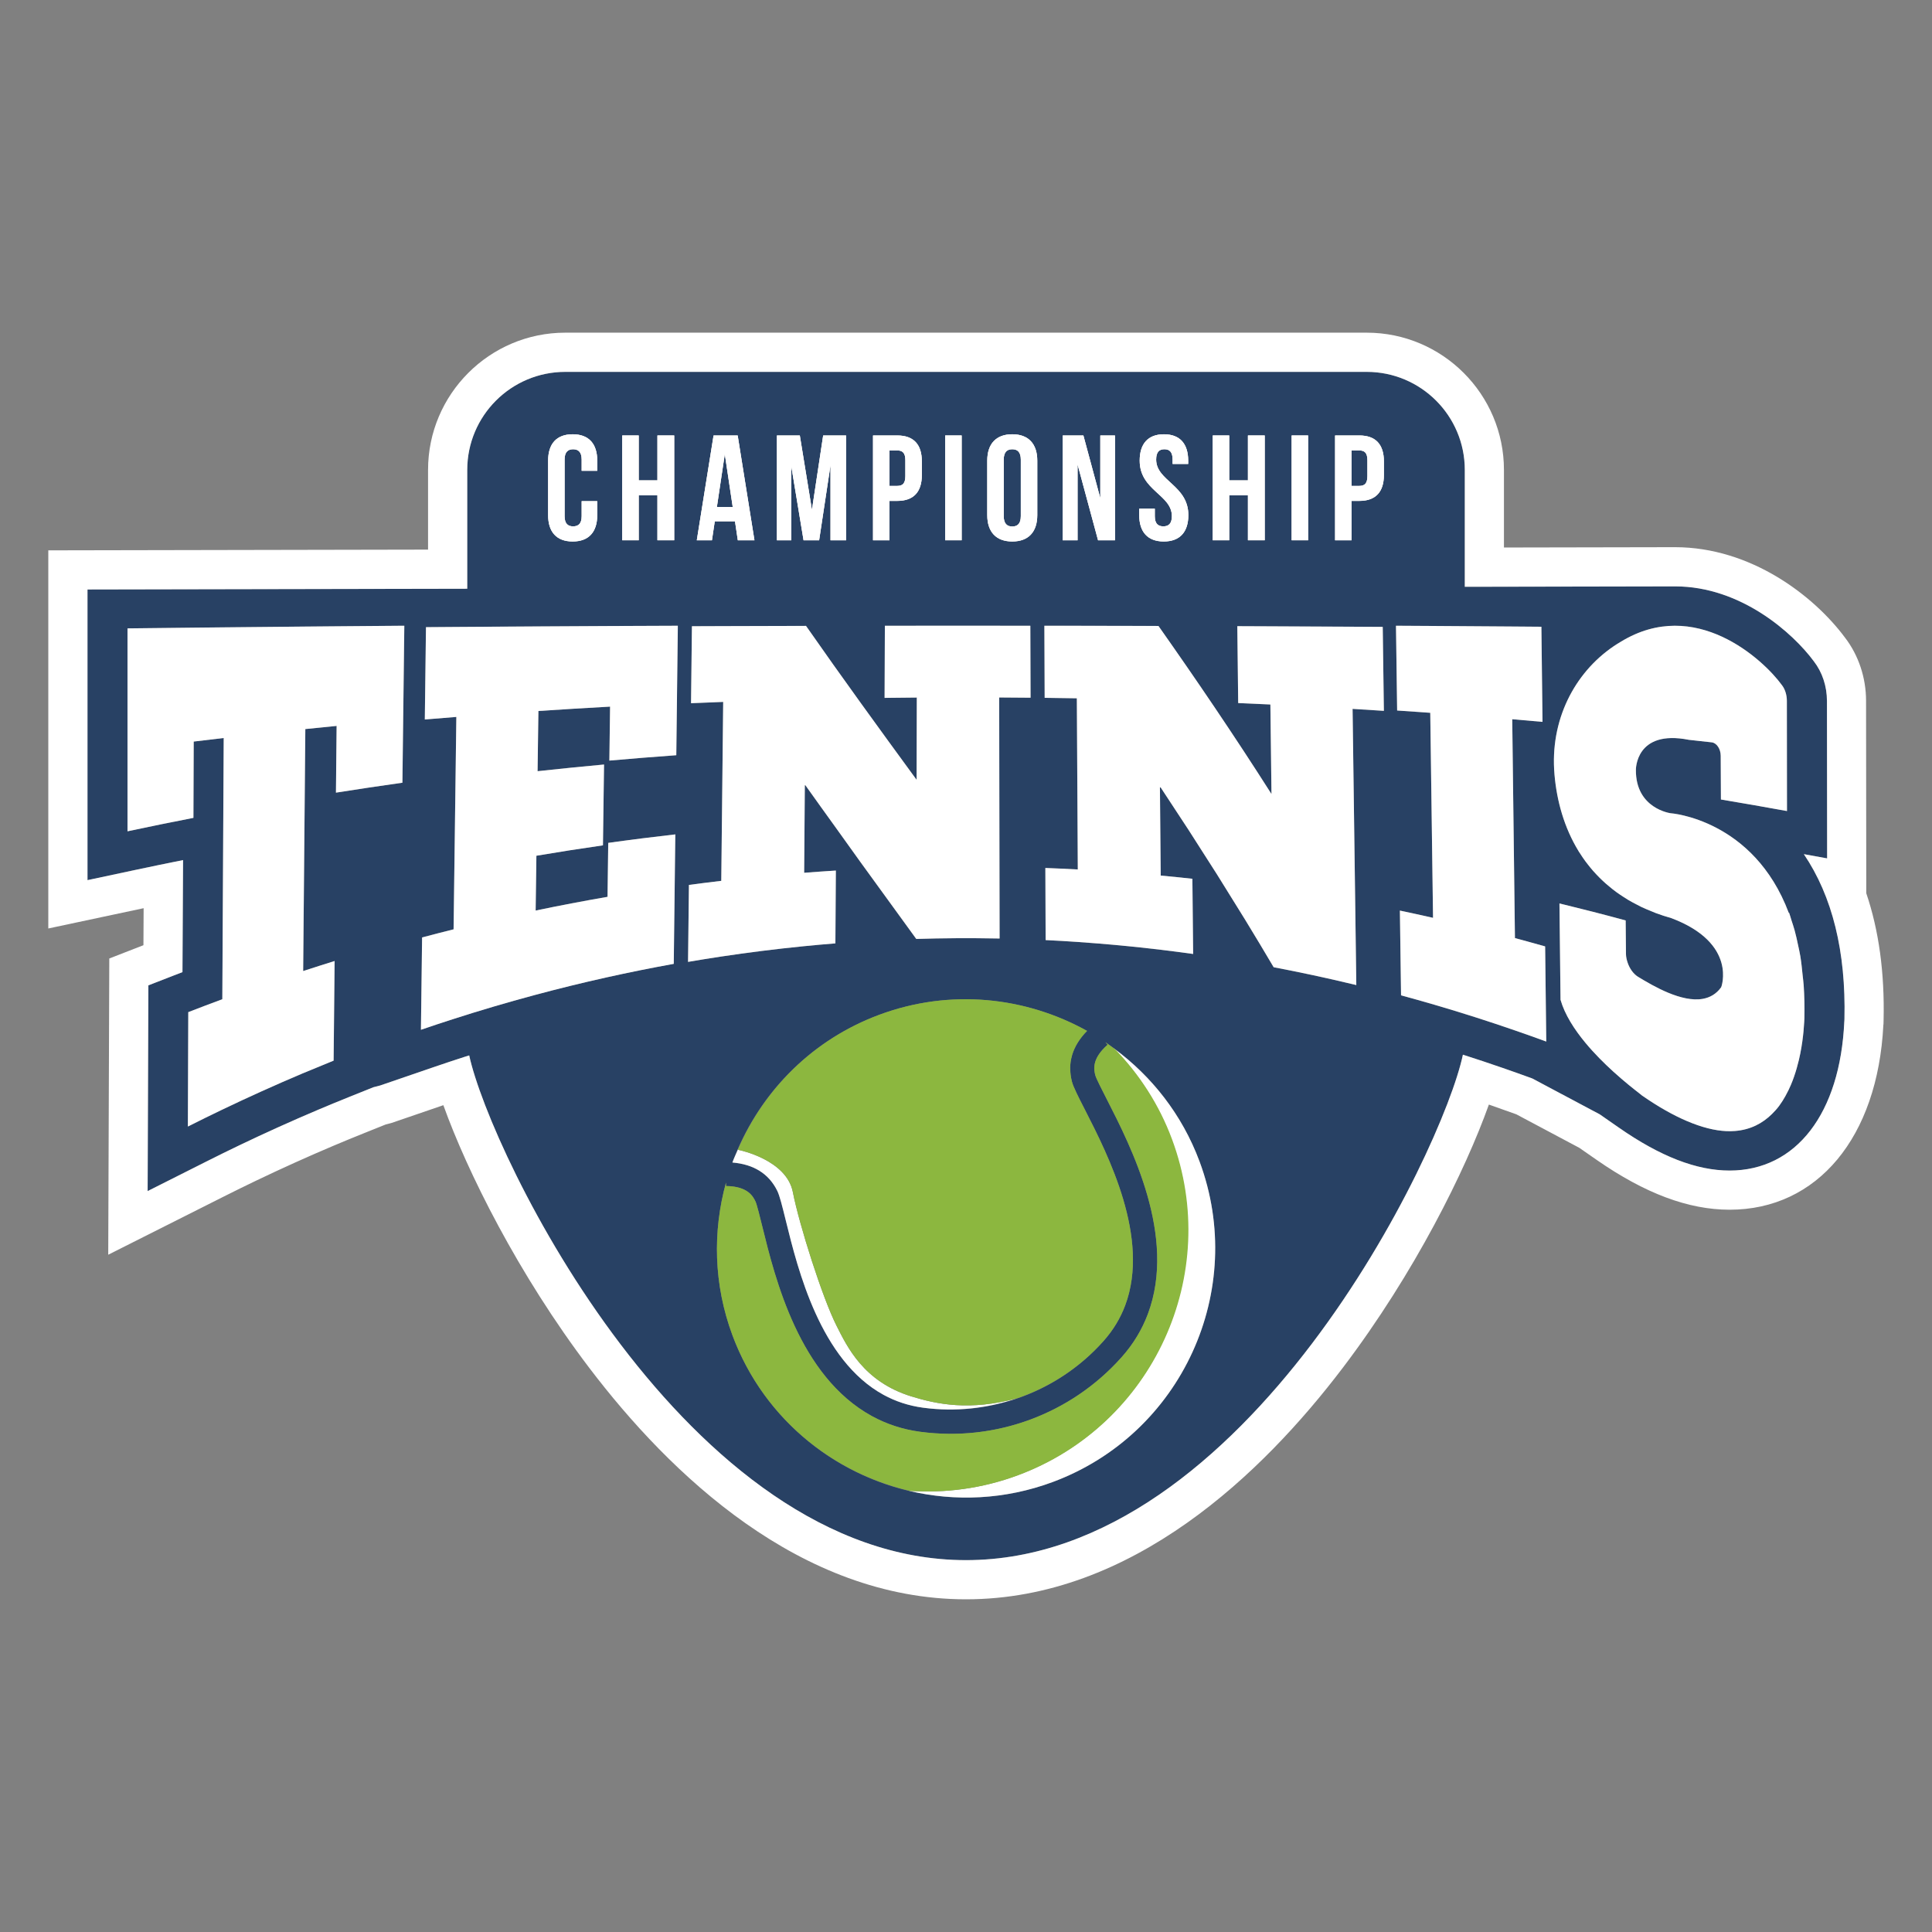 <?xml version="1.0" encoding="utf-8"?>
<!-- Generator: Adobe Illustrator 25.4.1, SVG Export Plug-In . SVG Version: 6.00 Build 0)  -->
<svg version="1.1" xmlns="http://www.w3.org/2000/svg" xmlns:xlink="http://www.w3.org/1999/xlink" x="0px" y="0px"
	 viewBox="22.366 337.079 100 100" enable-background="new 22.366 337.079 100 100" xml:space="preserve">
<rect x="22.366" y="337.079" width="100" height="100" fill="#808080" stroke="none"/>
<g id="background">
	<g>
		<path fill="#284164" d="M115.731,381.289l1.205,0.219l-0.009-8.153c-0.001-0.759-0.241-1.483-0.678-2.047
			c-1.076-1.457-3.77-3.879-7.182-3.879l-10.885,0.021v-6.048c0-2.803-2.273-5.076-5.076-5.076H51.626
			c-2.803,0-5.076,2.273-5.076,5.076v6.149l-19.656,0.038v15.045l2.511-0.535c0.809-0.172,1.625-0.341,2.436-0.503l-0.031,5.799
			c-0.153,0.059-0.306,0.118-0.459,0.177l-1.306,0.508l-0.038,10.649l3.029-1.525c0.574-0.289,1.151-0.573,1.716-0.844
			c1.344-0.644,2.716-1.263,4.078-1.84c0.526-0.222,1.06-0.443,1.588-0.655l1.276-0.512l0.351-0.091l2.791-0.957
			c0.528-0.181,1.063-0.359,1.591-0.529c0.075-0.024,0.151-0.046,0.225-0.07c1.095,5.069,11.24,26.125,25.713,26.125
			c14.51,0,24.669-21.162,25.721-26.162c0.691,0.221,1.381,0.45,2.064,0.687c0.517,0.179,1.031,0.362,1.526,0.543l3.494,1.858
			l0.992,0.69c2.146,1.493,4.02,2.219,5.727,2.219h0c3.448,0,5.721-2.954,5.938-7.712l0.003-0.027l0.003-0.103
			C117.914,386.331,117.208,383.469,115.731,381.289z M91.469,359.619h1.255c0.852,0,1.271,0.473,1.271,1.341v0.705
			c0,0.868-0.418,1.341-1.271,1.341h-0.403v2.038h-0.852V359.619z M89.222,359.619h0.852v5.424h-0.852V359.619z M85.138,359.619
			h0.852v2.325h0.969v-2.325h0.868v5.424h-0.868v-2.325H85.99v2.325h-0.852V359.619z M81.333,363.408h0.806v0.387
			c0,0.388,0.17,0.527,0.442,0.527c0.271,0,0.442-0.139,0.442-0.527c0-1.116-1.666-1.325-1.666-2.875
			c0-0.868,0.426-1.364,1.255-1.364c0.829,0,1.255,0.496,1.255,1.364v0.17h-0.806v-0.225c0-0.387-0.155-0.535-0.426-0.535
			c-0.271,0-0.426,0.147-0.426,0.535c0,1.116,1.666,1.325,1.666,2.875c0,0.868-0.434,1.364-1.271,1.364
			c-0.837,0-1.271-0.496-1.271-1.364V363.408z M77.373,359.619h1.069l0.876,3.247v-3.247h0.759v5.424h-0.876l-1.062-3.929v3.929
			h-0.767V359.619z M73.467,360.921c0-0.868,0.457-1.364,1.294-1.364s1.294,0.496,1.294,1.364v2.821
			c0,0.868-0.457,1.364-1.294,1.364s-1.294-0.496-1.294-1.364V360.921z M76.859,413.786c-6.666,2.478-14.106-0.93-16.583-7.597
			c-0.978-2.632-1.027-5.38-0.332-7.9l-0.002,0.18c1.142,0.011,1.403,0.545,1.528,0.801c0.071,0.151,0.248,0.868,0.353,1.297
			c0.667,2.709,1.909,7.751,5.672,9.81c0.761,0.416,1.591,0.688,2.466,0.807l0.051,0.007c1.953,0.259,3.904,0.027,5.693-0.638
			c1.777-0.661,3.395-1.748,4.697-3.204l0.039-0.044c0.585-0.66,1.036-1.406,1.34-2.218c1.501-4.008-0.863-8.635-2.134-11.122
			c-0.201-0.393-0.537-1.051-0.583-1.211c-0.073-0.275-0.225-0.848,0.631-1.598l-0.113-0.129c2.156,1.454,3.901,3.559,4.874,6.177
			C86.934,403.869,83.526,411.308,76.859,413.786z M78.633,390.439c-0.771,0.784-1.038,1.668-0.781,2.635
			c0.07,0.266,0.303,0.728,0.678,1.461c1.182,2.314,3.382,6.62,2.076,10.11c-0.25,0.667-0.621,1.281-1.107,1.829l-0.033,0.037
			c-2.335,2.613-5.808,3.897-9.305,3.433l-0.029-0.004c-0.723-0.098-1.408-0.322-2.034-0.664c-3.278-1.794-4.434-6.487-5.055-9.009
			c-0.197-0.798-0.323-1.3-0.444-1.548c-0.438-0.897-1.23-1.376-2.324-1.468c1.257-3.412,3.93-6.281,7.599-7.645
			C71.546,388.24,75.45,388.67,78.633,390.439z M71.289,359.619h0.852v5.424h-0.852V359.619z M67.554,359.619h1.255
			c0.852,0,1.271,0.473,1.271,1.341v0.705c0,0.868-0.418,1.341-1.271,1.341h-0.403v2.038h-0.852V359.619z M62.579,359.619h1.186
			l0.628,3.851l0.581-3.851h1.186v5.424h-0.806v-3.89l-0.589,3.89h-0.806l-0.635-3.836v3.836h-0.744V359.619z M59.3,359.619h1.248
			l0.868,5.424h-0.86l-0.147-0.984h-1.046l-0.147,0.984h-0.783L59.3,359.619z M54.573,359.619h0.852v2.325h0.969v-2.325h0.868v5.424
			h-0.868v-2.325h-0.969v2.325h-0.852V359.619z M50.737,360.921c0-0.868,0.434-1.364,1.271-1.364c0.837,0,1.271,0.496,1.271,1.364
			v0.527h-0.806v-0.581c0-0.387-0.171-0.535-0.442-0.535c-0.271,0-0.442,0.147-0.442,0.535v2.929c0,0.388,0.17,0.527,0.442,0.527
			c0.271,0,0.442-0.139,0.442-0.527v-0.775h0.806v0.721c0,0.868-0.434,1.364-1.271,1.364c-0.837,0-1.271-0.496-1.271-1.364V360.921z
			 M43.197,377.593c-1.148,0.162-2.295,0.333-3.44,0.514c0.012-1.151,0.023-2.303,0.035-3.454c-0.54,0.053-1.08,0.107-1.62,0.163
			c-0.037,4.175-0.075,8.35-0.112,12.525c0.542-0.177,1.085-0.35,1.628-0.519c-0.017,1.719-0.035,3.437-0.052,5.156h0v0
			c-0.201,0.081-0.4,0.166-0.601,0.248c-0.341,0.14-0.682,0.277-1.022,0.421c-1.395,0.59-2.785,1.217-4.168,1.88
			c-0.585,0.281-1.169,0.568-1.752,0.862v0c0.007-1.974,0.014-3.947,0.021-5.921c0.586-0.228,1.174-0.451,1.762-0.668
			c0.01-1.94,0.021-3.879,0.031-5.819c0.014-2.567,0.027-5.135,0.041-7.702c-0.518,0.06-1.036,0.121-1.553,0.184
			c-0.005,1.316-0.01,2.633-0.015,3.949c-1.139,0.222-2.276,0.455-3.412,0.696c0-3.501,0-7.002,0-10.503
			c0.482-0.005,0.963-0.011,1.445-0.016c0.668-0.007,1.336-0.015,2.004-0.022c0.521-0.005,1.041-0.011,1.562-0.016
			c1.414-0.014,2.828-0.028,4.243-0.041c0.542-0.005,1.083-0.01,1.625-0.014c0.291-0.003,0.581-0.005,0.871-0.007
			c0.86-0.007,1.719-0.014,2.579-0.021C43.262,372.176,43.23,374.884,43.197,377.593z M57.369,376.168
			c-1.155,0.083-2.31,0.176-3.464,0.278c0.012-0.931,0.025-1.862,0.037-2.793c-1.237,0.068-2.474,0.143-3.71,0.225
			c-0.014,1.039-0.028,2.078-0.043,3.117c1.146-0.125,2.293-0.241,3.44-0.346c-0.009,0.692-0.018,1.384-0.028,2.076
			c-0.009,0.703-0.019,1.405-0.028,2.108c-1.15,0.164-2.298,0.344-3.445,0.538c-0.013,0.946-0.026,1.891-0.039,2.837
			c1.238-0.258,2.479-0.495,3.721-0.71c0.012-0.931,0.025-1.862,0.037-2.793c1.156-0.161,2.313-0.308,3.471-0.439
			c-0.027,2.234-0.054,4.468-0.08,6.701c-0.581,0.105-1.162,0.216-1.743,0.333c-0.581,0.117-1.16,0.24-1.74,0.369
			c-1.244,0.277-2.486,0.582-3.725,0.915c-1.42,0.381-2.836,0.799-4.249,1.254c-0.543,0.175-1.086,0.355-1.629,0.541
			c0.02-1.593,0.04-3.186,0.06-4.779c0.543-0.144,1.086-0.284,1.63-0.42c0.048-3.665,0.096-7.33,0.143-10.994
			c-0.544,0.043-1.088,0.087-1.632,0.133c0.02-1.593,0.04-3.186,0.06-4.779c0.544-0.004,1.089-0.008,1.633-0.012
			c1.415-0.01,2.829-0.019,4.244-0.027c1.235-0.007,2.47-0.014,3.705-0.02c0.575-0.003,1.151-0.005,1.726-0.008
			c0.575-0.003,1.151-0.005,1.726-0.007C57.422,371.701,57.396,373.934,57.369,376.168z M57.979,386.867
			c0.015-1.328,0.031-2.656,0.046-3.984c0.558-0.074,1.116-0.144,1.674-0.21c0.033-3.087,0.066-6.174,0.099-9.262
			c-0.555,0.021-1.109,0.043-1.664,0.067c0.015-1.328,0.031-2.656,0.046-3.984c0.553-0.002,1.106-0.004,1.66-0.006
			c1.317-0.004,2.634-0.008,3.95-0.011c0.098,0,0.197,0,0.295-0.001c1.894,2.715,3.801,5.338,5.724,7.967
			c0.003-1.419,0.007-2.839,0.011-4.258c-0.556,0.004-1.112,0.01-1.668,0.017c0.005-1.244,0.01-2.488,0.015-3.733
			c0.554-0.001,1.108-0.001,1.662-0.001c1.415-0.001,2.831-0.001,4.246,0c0.54,0,1.08,0.001,1.621,0.001
			c0.004,1.241,0.008,2.482,0.012,3.724c-0.542-0.005-1.084-0.009-1.627-0.012c0.002,1.437,0.005,2.875,0.007,4.312
			c0.005,2.721,0.009,5.443,0.014,8.164c-0.06-0.001-0.12-0.002-0.18-0.003c-1.378-0.025-2.756-0.017-4.133,0.025
			c-0.965-1.329-1.925-2.648-2.882-3.97c-0.435-0.601-0.866-1.209-1.299-1.812c-0.52-0.724-1.041-1.443-1.559-2.174
			c-0.009,0-0.018,0.001-0.027,0.001c-0.012,1.51-0.023,3.021-0.035,4.531c0.547-0.042,1.094-0.081,1.641-0.115
			c-0.008,1.256-0.016,2.513-0.024,3.769c-0.549,0.044-1.098,0.093-1.647,0.148c-1.435,0.143-2.869,0.323-4.301,0.539
			C59.098,386.681,58.538,386.771,57.979,386.867z M92.443,378.908L92.443,378.908c0.041,3.011,0.081,6.022,0.122,9.033
			c0.001,0.042,0.001,0.083,0.002,0.125v0c-0.03-0.007-0.059-0.014-0.089-0.021c-0.03-0.007-0.059-0.014-0.089-0.021
			c-1.364-0.328-2.731-0.621-4.1-0.881c-0.49-0.831-0.981-1.646-1.47-2.448c-0.266-0.436-0.532-0.859-0.799-1.287
			c-0.222-0.358-0.445-0.722-0.667-1.074c-0.293-0.465-0.585-0.917-0.878-1.373c-0.196-0.306-0.392-0.618-0.588-0.92
			c-0.311-0.48-0.622-0.949-0.933-1.421c-0.171-0.26-0.343-0.525-0.514-0.783c-0.012-0.001-0.025-0.002-0.037-0.003
			c0.014,1.522,0.027,3.043,0.041,4.565c0.547,0.051,1.093,0.106,1.639,0.166c0.013,1.297,0.026,2.595,0.039,3.892
			c-0.548-0.077-1.096-0.148-1.644-0.214c-1.434-0.172-2.87-0.307-4.306-0.406c-0.562-0.039-1.123-0.072-1.685-0.099
			c-0.002-0.622-0.005-1.244-0.007-1.866c-0.003-0.622-0.005-1.244-0.007-1.866h0c0.56,0.021,1.12,0.047,1.679,0.077
			c-0.008-1.495-0.016-2.99-0.025-4.486h0c-0.008-1.458-0.016-2.916-0.024-4.374c-0.555-0.009-1.11-0.018-1.666-0.024
			c-0.005-1.244-0.01-2.487-0.015-3.731c0.553,0.001,1.106,0.001,1.66,0.002c1.317,0.002,2.634,0.005,3.95,0.008
			c0.098,0,0.197,0.001,0.295,0.001c1.939,2.754,3.891,5.622,5.85,8.7c-0.019-1.545-0.038-3.09-0.057-4.635
			c-0.555-0.026-1.111-0.051-1.666-0.074c-0.015-1.326-0.031-2.652-0.046-3.979c0.554,0.002,1.108,0.004,1.662,0.007
			c1.415,0.006,2.83,0.013,4.245,0.02c0.54,0.003,1.08,0.006,1.62,0.009c0.02,1.449,0.039,2.897,0.059,4.346
			c-0.541-0.035-1.081-0.069-1.622-0.101C92.397,375.483,92.42,377.196,92.443,378.908z M102.4,390.989
			c-0.52-0.19-1.04-0.375-1.561-0.556c-1.409-0.488-2.822-0.938-4.238-1.353c-0.572-0.167-1.144-0.328-1.717-0.483
			c-0.02-1.462-0.04-2.925-0.06-4.387c0.572,0.12,1.144,0.245,1.716,0.375c-0.048-3.537-0.096-7.075-0.144-10.612
			c-0.571-0.041-1.142-0.081-1.714-0.119c-0.02-1.462-0.04-2.925-0.06-4.387c0.571,0.003,1.142,0.007,1.713,0.01
			c1.415,0.009,2.83,0.019,4.244,0.029c0.523,0.004,1.046,0.008,1.569,0.012c0.019,1.641,0.038,3.282,0.058,4.924
			c-0.522-0.047-1.045-0.092-1.567-0.137c0.025,2.025,0.05,4.049,0.075,6.074h0c0.022,1.751,0.043,3.503,0.065,5.254
			c0.521,0.14,1.042,0.284,1.563,0.431C102.361,387.707,102.381,389.348,102.4,390.989L102.4,390.989z M115.716,390.452
			c-0.015,0.157-0.035,0.336-0.062,0.53s-0.062,0.405-0.105,0.624c-0.022,0.11-0.046,0.222-0.073,0.336
			c-0.033,0.14-0.071,0.283-0.112,0.427c-0.083,0.29-0.184,0.583-0.305,0.87c-0.038,0.089-0.078,0.178-0.121,0.265
			c-0.052,0.107-0.107,0.213-0.165,0.316c-0.097,0.172-0.201,0.34-0.318,0.497c-0.112,0.15-0.237,0.287-0.368,0.418
			c-0.484,0.48-1.106,0.818-1.915,0.882c-0.147,0.011-0.3,0.014-0.459,0.007c-0.591-0.027-1.272-0.195-2.049-0.528
			c-0.689-0.295-1.451-0.719-2.305-1.313c0-0.004-0.054-0.047-0.152-0.122c-0.244-0.189-0.754-0.587-1.338-1.118
			c-0.467-0.425-0.981-0.934-1.442-1.49c-0.576-0.695-1.07-1.462-1.288-2.226c-0.019-1.663-0.038-3.325-0.056-4.987h0v0
			c1.145,0.277,2.287,0.57,3.427,0.879c0.005,0.58,0.011,1.16,0.016,1.739c0.001,0.149,0.036,0.297,0.084,0.441
			c0.102,0.305,0.292,0.58,0.536,0.735c0.406,0.247,0.972,0.582,1.573,0.831c0.602,0.249,1.239,0.411,1.789,0.312
			c0.367-0.066,0.694-0.249,0.946-0.6c-0.003,0.028,0.878-2.273-2.581-3.578c-0.282-0.078-0.55-0.167-0.808-0.263
			c-0.085-0.032-0.163-0.068-0.246-0.102c-0.169-0.068-0.337-0.137-0.495-0.212c-0.089-0.042-0.173-0.089-0.259-0.134
			c-0.142-0.074-0.284-0.148-0.417-0.227c-0.084-0.05-0.163-0.102-0.243-0.154c-0.127-0.081-0.251-0.164-0.37-0.25
			c-0.075-0.055-0.147-0.111-0.219-0.167c-0.116-0.091-0.228-0.183-0.335-0.279c-0.064-0.057-0.128-0.115-0.189-0.173
			c-0.107-0.101-0.209-0.205-0.308-0.311c-0.053-0.057-0.107-0.114-0.158-0.172c-0.1-0.115-0.195-0.232-0.287-0.351
			c-0.041-0.053-0.084-0.106-0.123-0.16c-0.097-0.133-0.187-0.269-0.275-0.406c-0.021-0.033-0.046-0.065-0.067-0.099
			c0.001,0,0.002,0.001,0.003,0.001c-0.76-1.239-1.133-2.63-1.249-3.957c-0.016-0.186-0.026-0.367-0.03-0.544
			c-0.058-2.746,1.354-5.11,3.469-6.349c3.833-2.339,7.357,0.916,8.321,2.238c0.168,0.208,0.265,0.513,0.266,0.829
			c0.002,1.9,0.004,3.8,0.006,5.7c-1.138-0.207-2.278-0.407-3.419-0.597c-0.004-0.756-0.007-1.511-0.011-2.267
			c-0.002-0.354-0.211-0.664-0.468-0.692c-0.394-0.044-0.788-0.087-1.182-0.13c-2.774-0.552-2.741,1.563-2.74,1.559
			c-0.016,2.005,1.794,2.239,1.794,2.241c0.003-0.001,4.294,0.304,6.118,5.156c0.007,0.003,0.014,0.005,0.022,0.007
			c0.044,0.119,0.077,0.256,0.119,0.38c0.057,0.172,0.113,0.343,0.164,0.525c0.068,0.243,0.124,0.504,0.179,0.767
			c0.039,0.186,0.081,0.365,0.114,0.561c0.051,0.31,0.086,0.645,0.119,0.982c0.017,0.177,0.043,0.341,0.055,0.526
			c0.035,0.536,0.051,1.1,0.037,1.703C115.758,389.804,115.753,390.06,115.716,390.452z"/>
		<path fill="#284164" d="M74.761,364.331c0.271,0,0.442-0.147,0.442-0.535v-2.929c0-0.387-0.171-0.535-0.442-0.535
			c-0.271,0-0.442,0.147-0.442,0.535v2.929C74.319,364.183,74.49,364.331,74.761,364.331z"/>
		<path fill="#284164" d="M69.228,361.719v-0.814c0-0.387-0.147-0.511-0.418-0.511h-0.403v1.836h0.403
			C69.081,362.231,69.228,362.107,69.228,361.719z"/>
		<polygon fill="#284164" points="59.882,360.58 59.471,363.323 60.292,363.323 		"/>
		<path fill="#284164" d="M93.143,361.719v-0.814c0-0.387-0.147-0.511-0.418-0.511h-0.403v1.836h0.403
			C92.996,362.231,93.143,362.107,93.143,361.719z"/>
		<polygon fill="#284164" points="82.402,377.778 82.407,377.785 82.402,377.778 		"/>
		<path fill="#284164" d="M82.403,377.833L82.403,377.833c0-0.018,0-0.036,0-0.054C82.402,377.796,82.402,377.814,82.403,377.833z"
			/>
		<path fill="#284164" d="M64.023,377.685c0.009,0.012,0.018,0.025,0.026,0.037c0,0,0,0,0,0
			C64.041,377.71,64.032,377.697,64.023,377.685z"/>
	</g>
</g>
<g id="pattern-1">
	<g id="XMLID_3264_">
		<path id="XMLID_3293_" fill="#FFFFFF" d="M53.279,363.021v0.721c0,0.868-0.434,1.364-1.271,1.364
			c-0.837,0-1.271-0.496-1.271-1.364v-2.821c0-0.868,0.434-1.364,1.271-1.364c0.837,0,1.271,0.496,1.271,1.364v0.527h-0.806v-0.581
			c0-0.387-0.171-0.535-0.442-0.535c-0.271,0-0.442,0.147-0.442,0.535v2.929c0,0.387,0.17,0.527,0.442,0.527
			c0.271,0,0.442-0.139,0.442-0.527v-0.775H53.279z"/>
		<path id="XMLID_3291_" fill="#FFFFFF" d="M55.426,365.043h-0.852v-5.424h0.852v2.325h0.969v-2.325h0.868v5.424h-0.868v-2.325
			h-0.969V365.043z"/>
		<path id="XMLID_3288_" fill="#FFFFFF" d="M61.416,365.043h-0.86l-0.147-0.984h-1.046l-0.147,0.984h-0.783l0.868-5.424h1.248
			L61.416,365.043z M59.471,363.323h0.821l-0.411-2.743L59.471,363.323z"/>
		<path id="XMLID_3286_" fill="#FFFFFF" d="M64.392,363.47l0.581-3.851h1.186v5.424h-0.806v-3.89l-0.589,3.89h-0.806l-0.635-3.836
			v3.836h-0.744v-5.424h1.186L64.392,363.47z"/>
		<path id="XMLID_3282_" fill="#FFFFFF" d="M70.08,360.96v0.705c0,0.868-0.418,1.341-1.271,1.341h-0.403v2.038h-0.852v-5.424h1.255
			C69.662,359.619,70.08,360.092,70.08,360.96z M68.406,360.394v1.836h0.403c0.271,0,0.418-0.124,0.418-0.511v-0.814
			c0-0.387-0.147-0.512-0.418-0.512H68.406z"/>
		<path id="XMLID_3279_" fill="#FFFFFF" d="M71.289,359.619h0.852v5.424h-0.852V359.619z"/>
		<path id="XMLID_3276_" fill="#FFFFFF" d="M73.467,360.921c0-0.868,0.457-1.364,1.294-1.364c0.837,0,1.294,0.496,1.294,1.364v2.821
			c0,0.868-0.457,1.364-1.294,1.364c-0.837,0-1.294-0.496-1.294-1.364V360.921z M74.319,363.796c0,0.387,0.17,0.535,0.442,0.535
			c0.271,0,0.442-0.147,0.442-0.535v-2.929c0-0.387-0.171-0.535-0.442-0.535c-0.271,0-0.442,0.147-0.442,0.535V363.796z"/>
		<path id="XMLID_3274_" fill="#FFFFFF" d="M78.14,361.115v3.929h-0.767v-5.424h1.069l0.876,3.247v-3.247h0.759v5.424h-0.876
			L78.14,361.115z"/>
		<path id="XMLID_3272_" fill="#FFFFFF" d="M82.611,359.557c0.829,0,1.255,0.496,1.255,1.364v0.17h-0.806v-0.225
			c0-0.387-0.155-0.535-0.426-0.535c-0.271,0-0.426,0.147-0.426,0.535c0,1.116,1.666,1.325,1.666,2.875
			c0,0.868-0.434,1.364-1.271,1.364c-0.837,0-1.271-0.496-1.271-1.364v-0.333h0.806v0.387c0,0.387,0.17,0.527,0.442,0.527
			c0.271,0,0.442-0.139,0.442-0.527c0-1.116-1.666-1.325-1.666-2.875C81.356,360.053,81.782,359.557,82.611,359.557z"/>
		<path id="XMLID_3270_" fill="#FFFFFF" d="M85.99,365.043h-0.852v-5.424h0.852v2.325h0.969v-2.325h0.868v5.424h-0.868v-2.325H85.99
			V365.043z"/>
		<path id="XMLID_3268_" fill="#FFFFFF" d="M89.222,359.619h0.852v5.424h-0.852V359.619z"/>
		<path id="XMLID_3265_" fill="#FFFFFF" d="M93.996,360.96v0.705c0,0.868-0.418,1.341-1.271,1.341h-0.403v2.038h-0.852v-5.424h1.255
			C93.577,359.619,93.996,360.092,93.996,360.96z M92.322,360.394v1.836h0.403c0.271,0,0.418-0.124,0.418-0.511v-0.814
			c0-0.387-0.147-0.512-0.418-0.512H92.322z"/>
	</g>
	<g>
		<path fill="#FFFFFF" d="M39.844,369.495c-0.541,0.005-1.083,0.009-1.625,0.014c-1.414,0.013-2.829,0.026-4.243,0.041
			c-0.521,0.005-1.041,0.011-1.562,0.016c-0.668,0.007-1.336,0.014-2.004,0.022c-0.482,0.005-0.963,0.011-1.445,0.016
			c0,3.501,0,7.002,0,10.503c1.135-0.242,2.273-0.474,3.412-0.696c0.005-1.316,0.01-2.632,0.015-3.949
			c0.518-0.063,1.035-0.124,1.553-0.184c-0.014,2.567-0.027,5.135-0.041,7.702l0,0c-0.01,1.94-0.021,3.879-0.031,5.819
			c-0.588,0.218-1.175,0.44-1.762,0.668c-0.007,1.974-0.014,3.948-0.021,5.921l0,0v0c0.583-0.294,1.167-0.581,1.752-0.862
			c1.384-0.663,2.773-1.29,4.168-1.88c0.34-0.144,0.681-0.282,1.022-0.421c0.2-0.082,0.4-0.167,0.601-0.248v0h0
			c0.017-1.719,0.035-3.437,0.052-5.156c-0.543,0.169-1.086,0.342-1.628,0.519c0.037-4.175,0.075-8.35,0.112-12.525
			c0.54-0.056,1.08-0.11,1.62-0.163c-0.012,1.151-0.023,2.303-0.035,3.454c1.145-0.181,2.292-0.353,3.44-0.514
			c0.033-2.709,0.065-5.417,0.098-8.125c-0.86,0.007-1.719,0.013-2.579,0.021C40.425,369.49,40.135,369.493,39.844,369.495z"/>
		<path fill="#FFFFFF" d="M53.997,369.482c-1.235,0.006-2.47,0.013-3.705,0.02c-1.415,0.008-2.83,0.017-4.244,0.027
			c-0.544,0.004-1.089,0.008-1.633,0.012c-0.02,1.593-0.04,3.186-0.06,4.779c0.544-0.046,1.088-0.09,1.632-0.133
			c-0.048,3.665-0.096,7.329-0.143,10.994c-0.544,0.136-1.087,0.276-1.63,0.42c-0.02,1.593-0.04,3.186-0.06,4.779
			c0.542-0.186,1.085-0.366,1.629-0.541c1.412-0.455,2.829-0.873,4.249-1.254c1.239-0.333,2.481-0.638,3.725-0.915
			c0.58-0.129,1.16-0.252,1.74-0.369c0.58-0.117,1.161-0.228,1.743-0.333c0.027-2.234,0.053-4.468,0.08-6.701
			c-1.158,0.131-2.315,0.277-3.471,0.439c-0.012,0.931-0.025,1.862-0.037,2.793c-1.242,0.215-2.482,0.451-3.721,0.71
			c0.013-0.946,0.026-1.891,0.039-2.837c1.147-0.194,2.295-0.374,3.445-0.538c0.009-0.703,0.019-1.406,0.028-2.108l0,0
			c0.009-0.692,0.018-1.384,0.028-2.076c-1.148,0.106-2.294,0.221-3.44,0.346c0.014-1.039,0.028-2.078,0.043-3.117
			c1.236-0.082,2.472-0.157,3.71-0.225c-0.012,0.931-0.025,1.862-0.037,2.793c1.154-0.102,2.309-0.195,3.464-0.278
			c0.027-2.234,0.054-4.468,0.08-6.701c-0.575,0.002-1.151,0.005-1.726,0.007C55.147,369.477,54.572,369.479,53.997,369.482z"/>
		<path fill="#FFFFFF" d="M75.708,373.192c-0.004-1.241-0.008-2.482-0.012-3.724c-0.54,0-1.08-0.001-1.621-0.001
			c-1.415-0.001-2.83,0-4.246,0c-0.554,0-1.108,0.001-1.662,0.001c-0.005,1.244-0.01,2.488-0.015,3.733
			c0.556-0.007,1.112-0.013,1.668-0.017c-0.004,1.419-0.007,2.839-0.011,4.258c-1.923-2.629-3.83-5.252-5.724-7.967
			c-0.098,0-0.197,0-0.295,0.001c-1.317,0.003-2.634,0.007-3.95,0.011c-0.553,0.002-1.106,0.004-1.66,0.006
			c-0.015,1.328-0.031,2.656-0.046,3.984c0.555-0.024,1.109-0.046,1.664-0.067c-0.033,3.087-0.066,6.174-0.099,9.262
			c-0.558,0.066-1.116,0.136-1.674,0.21c-0.015,1.328-0.031,2.656-0.046,3.984c0.559-0.096,1.119-0.186,1.679-0.271
			c1.432-0.216,2.866-0.396,4.301-0.539c0.549-0.055,1.098-0.104,1.647-0.148c0.008-1.256,0.016-2.513,0.024-3.769
			c-0.547,0.034-1.094,0.072-1.641,0.115c0.011-1.51,0.023-3.021,0.035-4.531c0.009,0,0.018-0.001,0.027-0.001
			c-0.009-0.012-0.018-0.025-0.026-0.037c0.009,0.012,0.018,0.025,0.027,0.037c0,0,0,0,0,0c0.518,0.731,1.039,1.45,1.559,2.174
			c0.433,0.603,0.864,1.211,1.299,1.812c0.957,1.322,1.918,2.641,2.882,3.97c1.378-0.042,2.756-0.05,4.133-0.025
			c0.06,0.001,0.12,0.002,0.18,0.003c-0.005-2.721-0.009-5.443-0.014-8.164l0,0c-0.002-1.437-0.005-2.875-0.007-4.312
			C74.624,373.183,75.166,373.187,75.708,373.192z"/>
		<path fill="#FFFFFF" d="M93.995,373.872c-0.02-1.449-0.039-2.897-0.059-4.346c-0.54-0.003-1.08-0.006-1.62-0.009
			c-1.415-0.007-2.83-0.014-4.245-0.02c-0.554-0.002-1.108-0.005-1.662-0.007c0.015,1.326,0.031,2.652,0.046,3.979
			c0.555,0.023,1.111,0.048,1.666,0.074c0.019,1.545,0.038,3.09,0.057,4.635c-1.959-3.078-3.911-5.946-5.85-8.7
			c-0.098,0-0.197-0.001-0.295-0.001c-1.317-0.003-2.634-0.006-3.95-0.008c-0.553-0.001-1.106-0.002-1.66-0.002
			c0.005,1.244,0.01,2.487,0.015,3.731c0.555,0.007,1.11,0.015,1.666,0.024c0.008,1.458,0.016,2.916,0.024,4.374h0
			c0.008,1.495,0.016,2.991,0.025,4.486c-0.56-0.03-1.119-0.056-1.679-0.077l0,0h0c0.002,0.622,0.005,1.244,0.007,1.866
			c0.002,0.622,0.005,1.244,0.007,1.866c0.562,0.027,1.124,0.06,1.685,0.099c1.437,0.099,2.872,0.234,4.306,0.406
			c0.548,0.066,1.096,0.137,1.644,0.214c-0.013-1.297-0.026-2.595-0.039-3.892c-0.546-0.059-1.093-0.115-1.639-0.166
			c-0.014-1.522-0.027-3.043-0.041-4.565h0c0-0.018,0-0.036,0-0.054c0,0.018,0,0.036,0.001,0.054
			c0.012,0.001,0.025,0.002,0.037,0.003c0.171,0.258,0.343,0.523,0.514,0.783c0.311,0.472,0.621,0.941,0.933,1.421
			c0.196,0.302,0.392,0.614,0.588,0.92c0.292,0.456,0.585,0.908,0.878,1.373c0.222,0.352,0.445,0.717,0.667,1.074
			c0.266,0.428,0.532,0.851,0.799,1.287c0.49,0.802,0.98,1.617,1.47,2.448c1.369,0.26,2.736,0.554,4.1,0.881
			c0.03,0.007,0.059,0.014,0.089,0.021c0.03,0.007,0.059,0.014,0.089,0.021v0l0,0c-0.001-0.042-0.001-0.083-0.002-0.125
			c-0.041-3.011-0.081-6.022-0.122-9.033h0c-0.023-1.712-0.046-3.425-0.069-5.137C92.914,373.804,93.455,373.837,93.995,373.872z
			 M82.402,377.778L82.402,377.778c0.002,0.002,0.003,0.005,0.005,0.008C82.405,377.783,82.403,377.78,82.402,377.778z"/>
		<path fill="#FFFFFF" d="M102.342,386.065c-0.52-0.148-1.041-0.291-1.563-0.431c-0.022-1.751-0.043-3.503-0.065-5.254h0
			c-0.025-2.025-0.05-4.05-0.075-6.074c0.523,0.044,1.045,0.09,1.567,0.137c-0.019-1.641-0.038-3.282-0.058-4.924
			c-0.523-0.004-1.046-0.008-1.569-0.012c-1.414-0.01-2.829-0.02-4.244-0.029c-0.571-0.004-1.142-0.007-1.713-0.01
			c0.02,1.462,0.04,2.925,0.06,4.387c0.571,0.038,1.143,0.078,1.714,0.119c0.048,3.537,0.096,7.075,0.144,10.612
			c-0.571-0.13-1.143-0.255-1.716-0.375c0.02,1.462,0.04,2.925,0.06,4.387c0.573,0.155,1.145,0.316,1.717,0.483
			c1.417,0.414,2.83,0.865,4.238,1.353c0.521,0.18,1.041,0.365,1.561,0.556l0,0h0C102.381,389.348,102.361,387.707,102.342,386.065z
			"/>
		<path fill="#FFFFFF" d="M115.724,388.076c-0.012-0.184-0.038-0.349-0.055-0.526c-0.033-0.337-0.068-0.672-0.119-0.982
			c-0.032-0.196-0.075-0.376-0.114-0.561c-0.055-0.263-0.112-0.524-0.179-0.767c-0.051-0.182-0.107-0.353-0.164-0.525
			c-0.041-0.124-0.074-0.262-0.119-0.38c-0.007-0.003-0.014-0.005-0.022-0.007c-1.824-4.852-6.115-5.158-6.118-5.156
			c0-0.001-1.81-0.236-1.794-2.241c-0.001,0.004-0.034-2.111,2.74-1.559c0.394,0.042,0.788,0.086,1.182,0.13
			c0.257,0.028,0.466,0.338,0.468,0.692c0.004,0.755,0.007,1.511,0.011,2.267c1.141,0.191,2.281,0.39,3.419,0.597
			c-0.002-1.9-0.004-3.8-0.006-5.7c0-0.316-0.098-0.621-0.266-0.829c-0.963-1.322-4.487-4.577-8.321-2.238
			c-2.115,1.239-3.527,3.603-3.469,6.349c0.004,0.177,0.013,0.359,0.03,0.544c0.116,1.327,0.489,2.718,1.249,3.957
			c-0.001,0-0.002-0.001-0.003-0.001c0.021,0.034,0.045,0.065,0.067,0.099c0.087,0.137,0.177,0.273,0.275,0.406
			c0.039,0.054,0.082,0.107,0.123,0.16c0.092,0.119,0.186,0.236,0.287,0.351c0.051,0.058,0.105,0.115,0.158,0.172
			c0.099,0.106,0.201,0.209,0.308,0.311c0.062,0.059,0.125,0.116,0.189,0.173c0.108,0.095,0.22,0.188,0.335,0.279
			c0.072,0.057,0.144,0.113,0.219,0.167c0.119,0.086,0.243,0.169,0.37,0.25c0.08,0.052,0.16,0.104,0.243,0.154
			c0.134,0.079,0.275,0.154,0.417,0.227c0.086,0.045,0.17,0.091,0.259,0.134c0.158,0.075,0.326,0.144,0.495,0.212
			c0.083,0.033,0.161,0.07,0.246,0.102c0.258,0.096,0.526,0.184,0.808,0.263c3.459,1.305,2.578,3.607,2.581,3.578
			c-0.252,0.351-0.58,0.533-0.946,0.6c-0.55,0.099-1.187-0.063-1.789-0.312c-0.602-0.249-1.167-0.584-1.573-0.831
			c-0.245-0.155-0.434-0.43-0.536-0.735c-0.048-0.144-0.083-0.292-0.084-0.441c-0.005-0.58-0.011-1.16-0.016-1.739
			c-1.14-0.309-2.283-0.602-3.427-0.879v0h0c0.019,1.663,0.038,3.325,0.056,4.987c0.218,0.764,0.712,1.531,1.288,2.226
			c0.461,0.556,0.975,1.066,1.442,1.49c0.584,0.531,1.094,0.929,1.338,1.118c0.097,0.076,0.152,0.118,0.152,0.122
			c0.854,0.594,1.616,1.017,2.305,1.313c0.776,0.333,1.458,0.501,2.049,0.528c0.159,0.007,0.312,0.005,0.459-0.007
			c0.808-0.063,1.43-0.402,1.915-0.882c0.132-0.131,0.257-0.268,0.368-0.418c0.117-0.157,0.221-0.325,0.318-0.497
			c0.058-0.104,0.113-0.209,0.165-0.316c0.042-0.088,0.083-0.176,0.121-0.265c0.122-0.287,0.222-0.58,0.305-0.87
			c0.041-0.144,0.079-0.287,0.112-0.427c0.027-0.114,0.051-0.226,0.073-0.336c0.044-0.22,0.078-0.43,0.105-0.624
			s0.047-0.373,0.062-0.53c0.037-0.392,0.042-0.649,0.045-0.674C115.775,389.175,115.759,388.612,115.724,388.076z"/>
	</g>
	<g>
		<path fill="#FFFFFF" d="M118.964,383.313l-0.011-9.961c-0.001-1.195-0.387-2.353-1.087-3.266
			c-1.606-2.165-4.868-4.685-8.803-4.685l-8.853,0.017v-4.017c0-3.917-3.186-7.103-7.103-7.103H51.625
			c-3.917,0-7.103,3.186-7.103,7.103v4.126l-19.656,0.038v19.572l4.934-1.05l-0.01,1.916l-1.767,0.687l-0.055,15.333l5.979-3.01
			c0.562-0.283,1.127-0.561,1.681-0.826c1.314-0.63,2.657-1.236,3.991-1.801c0.512-0.216,1.034-0.432,1.554-0.64l1.156-0.464
			l0.3-0.078l2.685-0.921c1.224,3.41,3.861,8.74,7.567,13.616c4.148,5.456,10.894,11.96,19.485,11.96
			c8.607,0,15.364-6.527,19.517-12.002c3.71-4.892,6.334-10.206,7.547-13.605c0.019,0.007,0.039,0.013,0.058,0.02
			c0.47,0.163,0.927,0.325,1.361,0.483l3.263,1.736l0.894,0.622c2.498,1.737,4.75,2.581,6.884,2.581
			c4.548,0,7.665-3.749,7.958-9.559l0.007-0.052l0.005-0.211C119.916,387.426,119.616,385.233,118.964,383.313z M117.83,389.928
			l-0.003,0.027c-0.216,4.757-2.49,7.712-5.938,7.712h0c-1.707,0-3.581-0.726-5.727-2.219l-0.992-0.69l-3.494-1.858
			c-0.495-0.181-1.008-0.364-1.526-0.543c-0.683-0.237-1.372-0.466-2.064-0.687c-1.052,5-11.21,26.162-25.721,26.162
			c-14.473,0-24.618-21.056-25.713-26.125c-0.075,0.024-0.151,0.046-0.225,0.07c-0.528,0.17-1.063,0.348-1.591,0.529l-2.791,0.957
			l-0.351,0.091l-1.276,0.512c-0.527,0.212-1.062,0.432-1.588,0.655c-1.362,0.577-2.735,1.196-4.078,1.84
			c-0.565,0.271-1.143,0.555-1.716,0.844l-3.029,1.525l0.038-10.649l1.306-0.508c0.152-0.059,0.305-0.118,0.459-0.177l0.031-5.799
			c-0.811,0.162-1.627,0.331-2.436,0.503l-2.511,0.535v-15.045l19.656-0.038v-6.149c0-2.803,2.273-5.076,5.076-5.076h41.482
			c2.803,0,5.076,2.273,5.076,5.076v6.048l10.885-0.021c3.411,0,6.106,2.422,7.182,3.879c0.436,0.564,0.677,1.288,0.678,2.047
			l0.009,8.153l-1.205-0.219c1.477,2.18,2.183,5.042,2.102,8.536L117.83,389.928z"/>
		<path fill="#FFFFFF" d="M74.761,359.557c-0.837,0-1.294,0.496-1.294,1.364v2.821c0,0.868,0.457,1.364,1.294,1.364
			s1.294-0.496,1.294-1.364v-2.821C76.055,360.053,75.598,359.557,74.761,359.557z M75.203,363.796c0,0.388-0.171,0.535-0.442,0.535
			c-0.271,0-0.442-0.147-0.442-0.535v-2.929c0-0.387,0.17-0.535,0.442-0.535c0.271,0,0.442,0.147,0.442,0.535V363.796z"/>
		<rect x="71.289" y="359.619" fill="#FFFFFF" width="0.852" height="5.424"/>
		<polygon fill="#FFFFFF" points="56.394,361.944 55.425,361.944 55.425,359.619 54.573,359.619 54.573,365.043 55.425,365.043 
			55.425,362.719 56.394,362.719 56.394,365.043 57.262,365.043 57.262,359.619 56.394,359.619 		"/>
		<polygon fill="#FFFFFF" points="64.392,363.47 63.764,359.619 62.579,359.619 62.579,365.043 63.323,365.043 63.323,361.208 
			63.958,365.043 64.764,365.043 65.353,361.154 65.353,365.043 66.159,365.043 66.159,359.619 64.973,359.619 		"/>
		<path fill="#FFFFFF" d="M59.3,359.619l-0.868,5.424h0.783l0.147-0.984h1.046l0.147,0.984h0.86l-0.868-5.424H59.3z M59.471,363.323
			l0.411-2.743l0.411,2.743H59.471z"/>
		<path fill="#FFFFFF" d="M68.809,359.619h-1.255v5.424h0.852v-2.038h0.403c0.852,0,1.271-0.473,1.271-1.341v-0.705
			C70.08,360.092,69.662,359.619,68.809,359.619z M69.228,361.719c0,0.388-0.147,0.511-0.418,0.511h-0.403v-1.836h0.403
			c0.271,0,0.418,0.124,0.418,0.511V361.719z"/>
		<polygon fill="#FFFFFF" points="79.318,362.866 78.442,359.619 77.373,359.619 77.373,365.043 78.14,365.043 78.14,361.115 
			79.202,365.043 80.077,365.043 80.077,359.619 79.318,359.619 		"/>
		<path fill="#FFFFFF" d="M52.008,359.557c-0.837,0-1.271,0.496-1.271,1.364v2.821c0,0.868,0.434,1.364,1.271,1.364
			c0.837,0,1.271-0.496,1.271-1.364v-0.721h-0.806v0.775c0,0.388-0.171,0.527-0.442,0.527c-0.271,0-0.442-0.139-0.442-0.527v-2.929
			c0-0.387,0.17-0.535,0.442-0.535c0.271,0,0.442,0.147,0.442,0.535v0.581h0.806v-0.527
			C53.279,360.053,52.845,359.557,52.008,359.557z"/>
		<path fill="#FFFFFF" d="M92.725,359.619h-1.255v5.424h0.852v-2.038h0.403c0.852,0,1.271-0.473,1.271-1.341v-0.705
			C93.995,360.092,93.577,359.619,92.725,359.619z M93.143,361.719c0,0.388-0.147,0.511-0.418,0.511h-0.403v-1.836h0.403
			c0.271,0,0.418,0.124,0.418,0.511V361.719z"/>
		<rect x="89.222" y="359.619" fill="#FFFFFF" width="0.852" height="5.424"/>
		<polygon fill="#FFFFFF" points="86.959,361.944 85.99,361.944 85.99,359.619 85.138,359.619 85.138,365.043 85.99,365.043 
			85.99,362.719 86.959,362.719 86.959,365.043 87.827,365.043 87.827,359.619 86.959,359.619 		"/>
		<path fill="#FFFFFF" d="M82.208,360.867c0-0.387,0.155-0.535,0.426-0.535c0.271,0,0.426,0.147,0.426,0.535v0.225h0.806v-0.17
			c0-0.868-0.426-1.364-1.255-1.364c-0.829,0-1.255,0.496-1.255,1.364c0,1.55,1.666,1.759,1.666,2.875
			c0,0.388-0.171,0.527-0.442,0.527c-0.271,0-0.442-0.139-0.442-0.527v-0.387h-0.806v0.333c0,0.868,0.434,1.364,1.271,1.364
			c0.837,0,1.271-0.496,1.271-1.364C83.875,362.192,82.208,361.983,82.208,360.867z"/>
		<path fill="#FFFFFF" d="M76.859,413.786c6.667-2.478,10.075-9.917,7.597-16.584c-0.908-2.444-2.494-4.433-4.453-5.87
			c1.28,1.309,2.32,2.891,2.998,4.716c2.598,6.991-0.976,14.793-7.967,17.391c-1.856,0.69-3.768,0.934-5.625,0.805
			C71.804,414.811,74.385,414.706,76.859,413.786z"/>
		<path fill="#FFFFFF" d="M69.535,409.356c-2.48-0.764-3.327-2.587-3.866-3.649c-0.736-1.45-1.934-5.234-2.265-6.924
			c-0.33-1.69-2.797-2.181-2.797-2.181l-0.046-0.022c-0.097,0.223-0.203,0.442-0.287,0.67c1.094,0.093,1.885,0.572,2.324,1.468
			c0.121,0.247,0.247,0.749,0.444,1.548c0.621,2.521,1.777,7.215,5.055,9.009c0.626,0.343,1.31,0.566,2.034,0.664l0.029,0.004
			c1.657,0.22,3.304,0.035,4.832-0.485C72.549,410.114,70.862,409.765,69.535,409.356z"/>
	</g>
</g>
<g id="pattern-2">
	<path fill="#8CB73F" d="M60.276,406.189c1.661,4.468,5.553,7.461,9.944,8.21c-0.262-0.045-0.524-0.095-0.782-0.156
		c1.857,0.13,3.769-0.115,5.625-0.805c6.991-2.598,10.565-10.4,7.967-17.391c-0.668-1.798-1.691-3.358-2.945-4.656
		c-0.166-0.124-0.33-0.25-0.502-0.366l0.113,0.129c-0.856,0.75-0.704,1.323-0.631,1.598c0.045,0.16,0.381,0.818,0.583,1.211
		c1.27,2.486,3.634,7.113,2.134,11.122c-0.304,0.812-0.755,1.558-1.34,2.218l-0.039,0.044c-1.302,1.456-2.92,2.544-4.697,3.204
		c-1.342,0.499-2.774,0.754-4.231,0.741c-0.485-0.004-0.974-0.038-1.462-0.103l-0.051-0.007c-0.875-0.119-1.705-0.391-2.466-0.807
		c-3.763-2.059-5.005-7.101-5.672-9.81c-0.105-0.429-0.282-1.147-0.353-1.297c-0.125-0.255-0.386-0.789-1.528-0.801l0.002-0.18
		C59.249,400.809,59.298,403.557,60.276,406.189z"/>
	<path fill="#8CB73F" d="M78.53,394.535c-0.375-0.733-0.608-1.195-0.678-1.461c0,0,0-0.001,0-0.001
		c-0.06-0.228-0.086-0.451-0.089-0.669c0-0.019-0.003-0.038-0.003-0.057c0.002-0.214,0.035-0.423,0.092-0.627
		c0.005-0.018,0.009-0.036,0.014-0.054c0.063-0.207,0.156-0.41,0.276-0.607c0.006-0.01,0.012-0.019,0.018-0.029
		c0.127-0.203,0.284-0.401,0.472-0.592c0,0,0,0,0,0c-3.183-1.769-7.087-2.198-10.76-0.833c-3.423,1.272-5.963,3.862-7.311,6.975
		l0.046,0.022c0,0,2.466,0.49,2.797,2.181c0.33,1.69,1.529,5.474,2.265,6.924c0.539,1.062,1.386,2.885,3.866,3.649
		c1.332,0.41,3.025,0.761,5.484,0.096c1.686-0.579,3.224-1.574,4.447-2.942l0.033-0.037c0.486-0.548,0.857-1.162,1.107-1.829
		C81.912,401.155,79.712,396.849,78.53,394.535z"/>
</g>
</svg>
